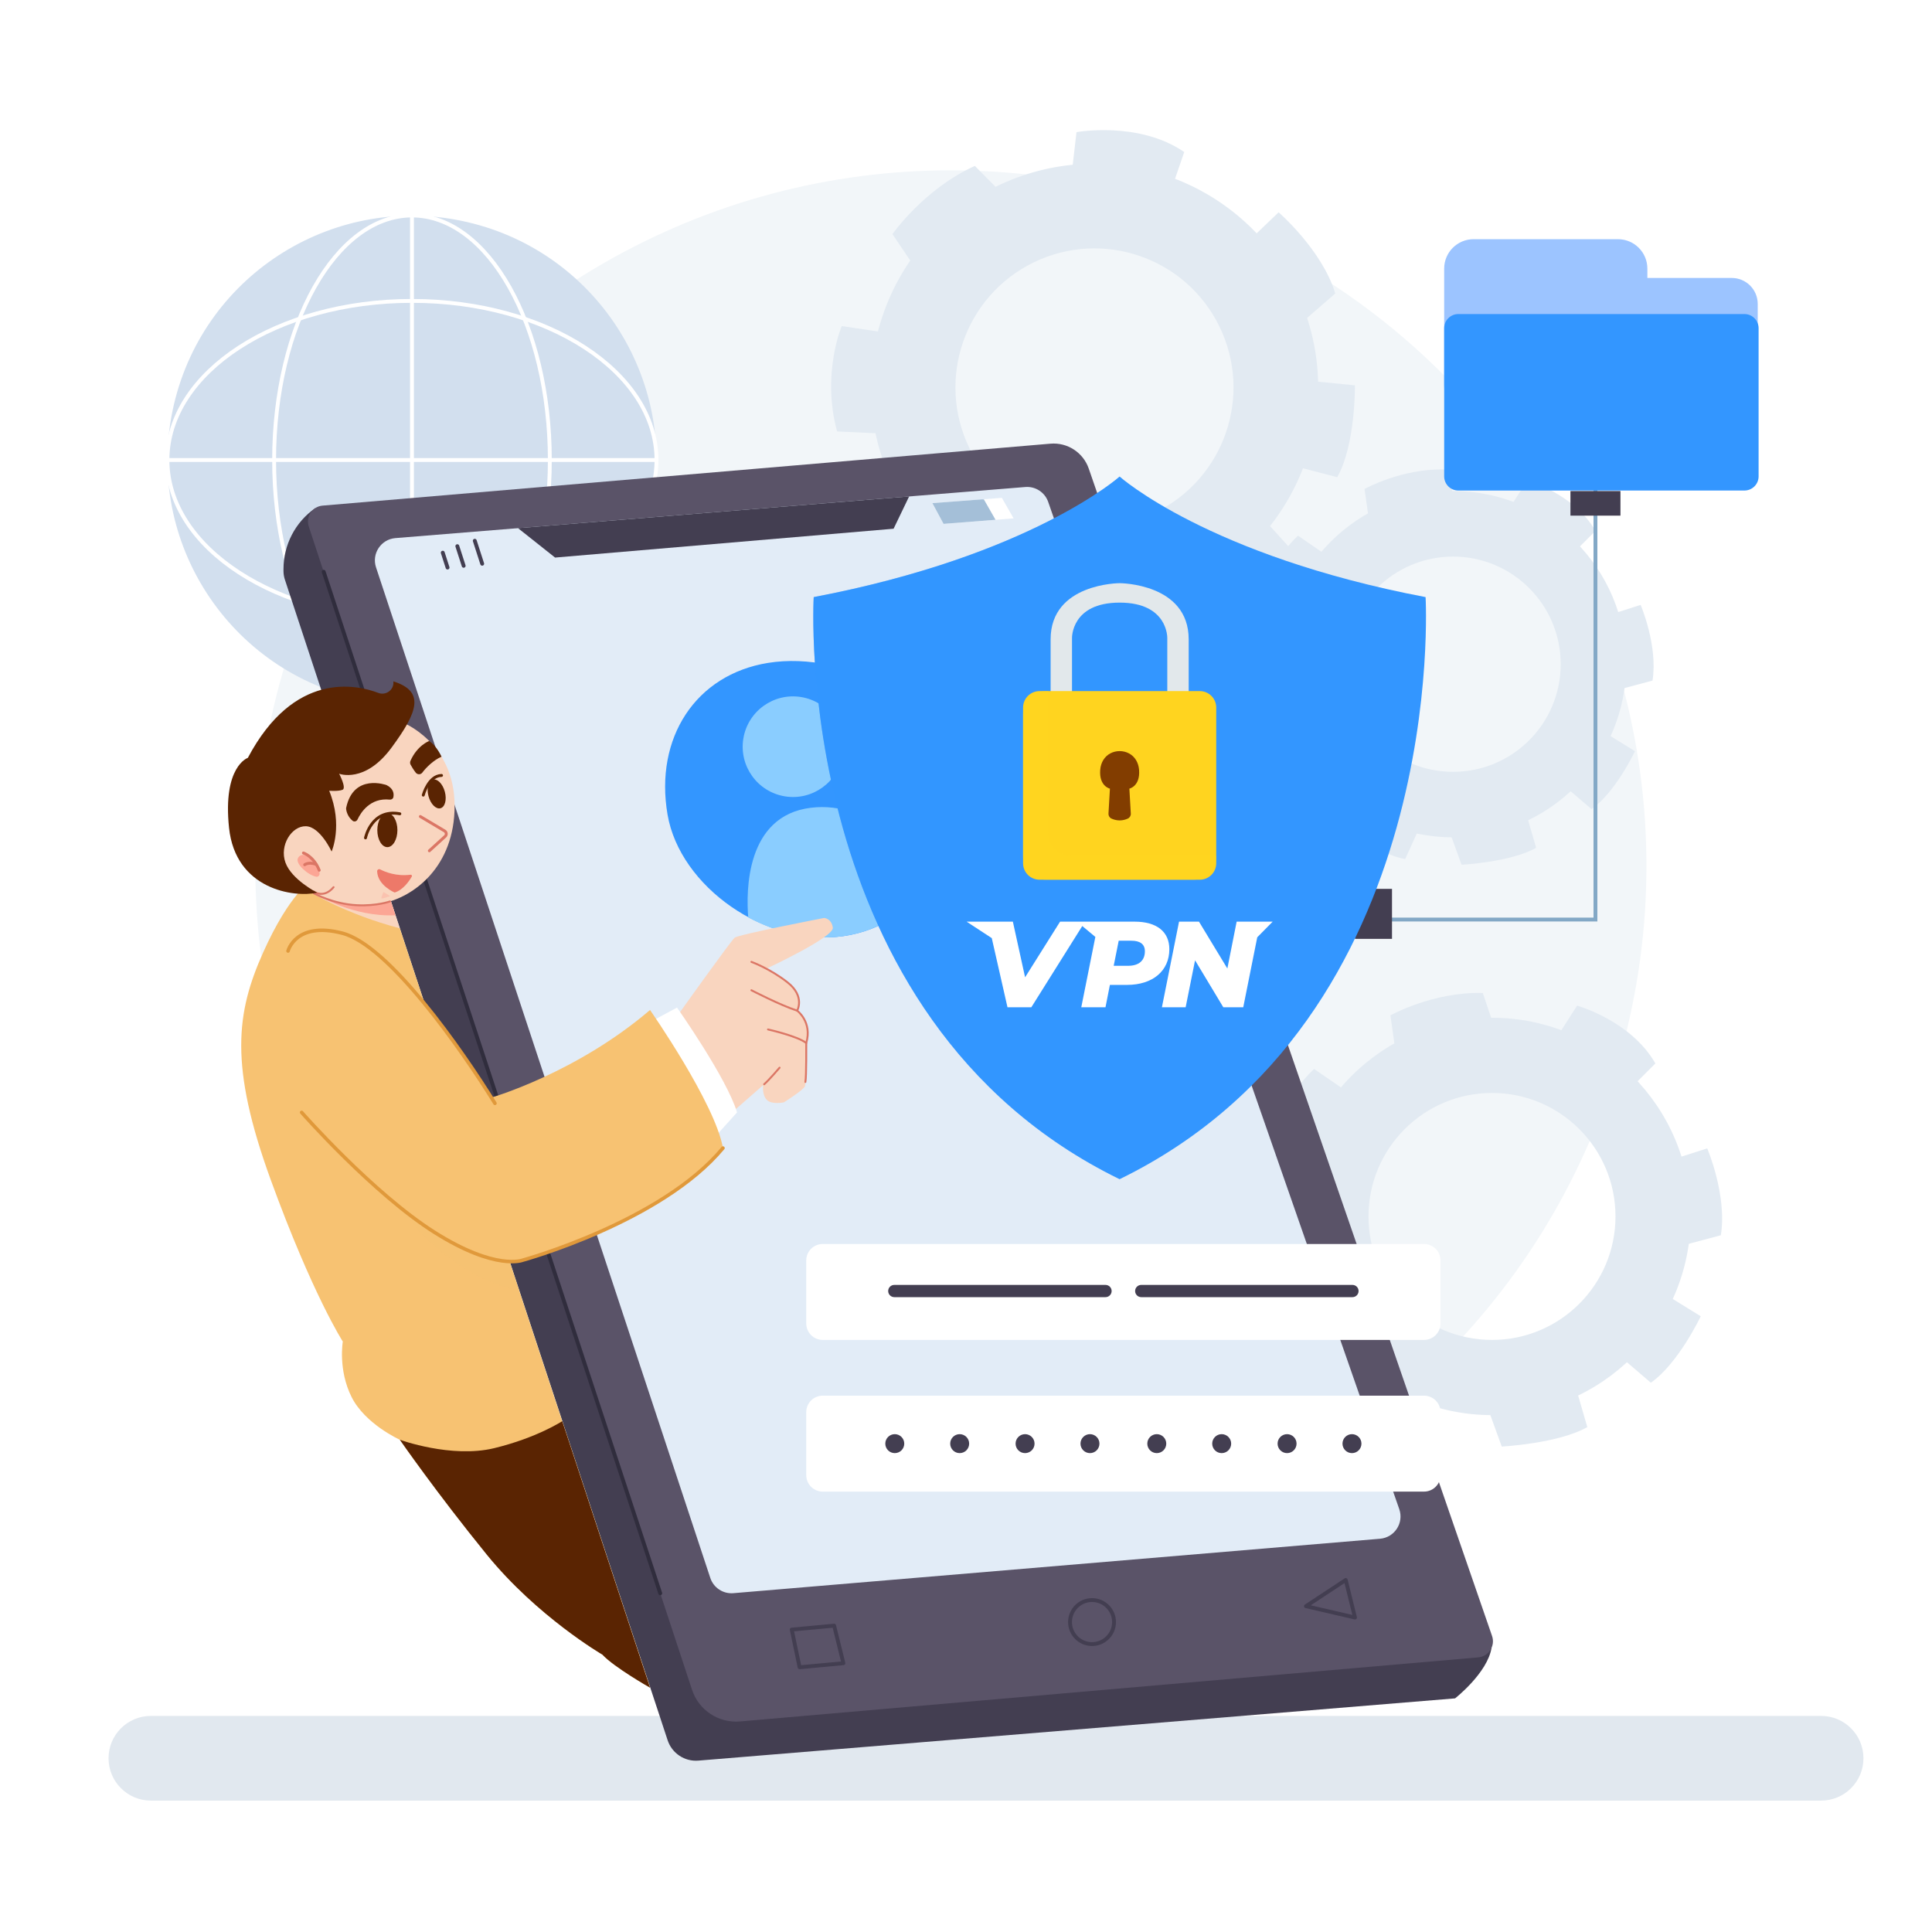 <svg xmlns="http://www.w3.org/2000/svg" xmlns:xlink="http://www.w3.org/1999/xlink" x="0px" y="0px" viewBox="0 0 500 500" style="enable-background:new 0 0 500 500;" xml:space="preserve"><g id="BACKGROUND">	<rect style="fill:#FFFFFF;" width="500" height="500"></rect></g><g id="OBJECTS">	<g>		<circle style="fill:#F2F6F9;" cx="246.082" cy="224.091" r="180.016"></circle>		<g>			<g>									<ellipse transform="matrix(0.23 -0.973 0.973 0.23 -33.744 195.465)" style="fill:#D2DFEE;" cx="106.619" cy="119.052" rx="63.283" ry="63.283"></ellipse>				<ellipse style="fill:none;stroke:#FFFFFF;stroke-miterlimit:10;" cx="106.618" cy="119.052" rx="35.677" ry="63.283"></ellipse>				<ellipse style="fill:none;stroke:#FFFFFF;stroke-miterlimit:10;" cx="106.618" cy="119.051" rx="63.283" ry="41.178"></ellipse>			</g>			<line style="fill:none;stroke:#FFFFFF;stroke-miterlimit:10;" x1="43.335" y1="119.051" x2="169.735" y2="119.051"></line>			<line style="fill:none;stroke:#FFFFFF;stroke-miterlimit:10;" x1="106.618" y1="55.768" x2="106.618" y2="182.335"></line>		</g>		<path style="fill:#E1E8EF;" d="M471.302,465.995H39.05c-6.052,0-10.959-4.906-10.959-10.959l0,0    c0-6.053,4.906-10.959,10.959-10.959h432.251c6.052,0,10.959,4.906,10.959,10.959l0,0    C482.26,461.088,477.354,465.995,471.302,465.995z"></path>		<g>			<g>				<g>					<path style="fill:#E2EAF2;" d="M386.127,263.395c-28.397,0-51.418,23.021-51.418,51.418c0,28.397,23.021,51.418,51.418,51.418       c28.397,0,51.418-23.021,51.418-51.418C437.545,286.415,414.525,263.395,386.127,263.395z M386.127,346.772       c-17.65,0-31.959-14.309-31.959-31.959c0-17.65,14.309-31.959,31.959-31.959c17.651,0,31.959,14.309,31.959,31.959       C418.086,332.463,403.778,346.772,386.127,346.772z"></path>					<path style="fill:#E2EAF2;" d="M403.246,267.93l4.907-7.675c0,0,13.965,3.9,20.256,14.972l-5.913,5.913L403.246,267.93z"></path>					<path style="fill:#E2EAF2;" d="M433.693,299.802l8.136-2.6c0,0,5.2,12.162,3.523,22.478l-10.065,2.684L433.693,299.802z"></path>					<path style="fill:#E2EAF2;" d="M431.596,335.365l8.555,5.284c0,0-5.787,12.246-12.917,17.194l-7.046-6.039L431.596,335.365z"></path>					<path style="fill:#E2EAF2;" d="M385.004,364.301l3.649,10.065c0,0,14.594-0.755,22.143-5.033l-3.145-10.82L385.004,364.301z"></path>					<path style="fill:#E2EAF2;" d="M361.225,272.585l-1.384-9.813c0,0,11.072-6.165,23.904-5.787l2.631,7.792L361.225,272.585z"></path>					<path style="fill:#E2EAF2;" d="M348.392,282.356l-8.304-5.703c0,0-9.058,7.884-11.575,21.304l8.891,4.865L348.392,282.356z"></path>				</g>				<g>					<path style="fill:#E2EAF2;" d="M376.052,127.083c-24.749,0-44.811,20.063-44.811,44.811c0,24.749,20.063,44.811,44.811,44.811       c24.749,0,44.811-20.063,44.811-44.811C420.863,147.146,400.801,127.083,376.052,127.083z M376.052,199.747       c-15.383,0-27.853-12.47-27.853-27.852c0-15.382,12.47-27.853,27.853-27.853c15.383,0,27.853,12.47,27.853,27.853       C403.905,187.277,391.435,199.747,376.052,199.747z"></path>					<path style="fill:#E2EAF2;" d="M390.971,131.036l4.276-6.688c0,0,12.171,3.399,17.653,13.048l-5.153,5.153L390.971,131.036z"></path>					<path style="fill:#E2EAF2;" d="M417.506,158.813l7.091-2.266c0,0,4.532,10.599,3.07,19.59l-8.772,2.339L417.506,158.813z"></path>					<path style="fill:#E2EAF2;" d="M415.678,189.806l7.456,4.605c0,0-5.044,10.672-11.257,14.985l-6.14-5.263L415.678,189.806z"></path>					<path style="fill:#E2EAF2;" d="M351.939,206.176l-4.811,7.325c0,0,9.081,7.541,16.535,8.823l3.341-7.365L351.939,206.176z"></path>					<path style="fill:#E2EAF2;" d="M375.073,215.025l3.18,8.772c0,0,12.719-0.658,19.298-4.386l-2.741-9.43L375.073,215.025z"></path>					<path style="fill:#E2EAF2;" d="M354.35,135.092l-1.206-8.552c0,0,9.649-5.373,20.833-5.044l2.293,6.791L354.35,135.092z"></path>					<path style="fill:#E2EAF2;" d="M343.166,143.608l-7.237-4.971c0,0-7.895,6.871-10.087,18.567l7.748,4.24L343.166,143.608z"></path>				</g>				<g>					<path style="fill:#E2EAF2;" d="M257.863,48.247c-28.729,14.02-40.652,48.675-26.632,77.403       c14.02,28.729,48.675,40.652,77.403,26.632c28.729-14.02,40.652-48.675,26.632-77.403       C321.247,46.15,286.592,34.227,257.863,48.247z M299.027,132.596c-17.856,8.714-39.396,1.303-48.11-16.553       c-8.714-17.856-1.303-39.396,16.553-48.11c17.857-8.714,39.396-1.303,48.11,16.553       C324.295,102.342,316.884,123.882,299.027,132.596z"></path>					<path style="fill:#E2EAF2;" d="M277.421,44.383l1.175-10.187c0,0,16.054-2.949,27.884,5.146l-3.063,8.902L277.421,44.383z"></path>					<path style="fill:#E2EAF2;" d="M323.958,61.595l6.947-6.647c0,0,11.265,9.736,14.662,21.001l-8.857,7.684L323.958,61.595z"></path>					<path style="fill:#E2EAF2;" d="M339.394,98.608l11.264,1.122c0,0,0.191,15.246-4.578,23.772l-10.109-2.631L339.394,98.608z"></path>					<path style="fill:#E2EAF2;" d="M274.678,153.719l-1.435,11.228c0,0,14.814,3.609,24.193,0.875l-0.294-10.442L274.678,153.719z"></path>					<path style="fill:#E2EAF2;" d="M306.545,150.885l8.66,8.381c0,0,14.392-7.969,19.917-16.023l-8.524-9.393L306.545,150.885z"></path>					<path style="fill:#E2EAF2;" d="M237.208,69.838l-6.245-9.245c0,0,8.157-11.703,21.326-17.657l6.509,6.584L237.208,69.838z"></path>					<path style="fill:#E2EAF2;" d="M229.049,86.059l-11.216-1.671c0,0-5.271,12.448-1.192,27.267l11.396,0.532L229.049,86.059z"></path>				</g>			</g>			<g>				<path style="fill:#433E51;" d="M81.571,131.518c0,0-0.013,0.009-0.037,0.026c-5.132,3.591-8.167,9.48-8.167,15.744v0.501      c0,0.743,0.119,1.482,0.351,2.188l99.066,300.397c1.116,3.385,4.406,5.564,7.958,5.272l195.831-16.109c0,0,8.4-6.573,9.442-13.1      L81.571,131.518z"></path>				<path style="fill:#5A5368;" d="M79.91,136.265l99.188,301.051c1.74,5.283,6.885,8.675,12.426,8.194l191.024-16.58      c2.716-0.236,4.485-2.962,3.595-5.538L281.769,121.271c-1.439-4.165-5.523-6.822-9.914-6.448L83.485,130.854      C80.826,131.08,79.075,133.73,79.91,136.265z"></path>				<path style="fill:#E2ECF7;" d="M97.315,146.832l86.51,261.539c0.839,2.537,3.308,4.167,5.971,3.943l167.361-14.09      c3.761-0.317,6.214-4.095,4.971-7.66l-90.856-260.669c-0.866-2.484-3.301-4.07-5.923-3.857l-163.015,13.22      C98.603,139.561,96.14,143.278,97.315,146.832z"></path>				<g>					<path style="fill:#3396FF;" d="M247.118,200.727c2.692,18.753-8.732,38.654-28.816,41.537       c-20.083,2.883-42.353-12.778-45.544-31.453c-3.397-19.878,7.297-36.234,26.001-39.253       C219.198,168.258,244.426,181.973,247.118,200.727z"></path>											<ellipse transform="matrix(0.16 -0.987 0.987 0.16 -18.366 364.934)" style="fill:#8ACDFF;" cx="205.281" cy="193.26" rx="13.022" ry="13.021"></ellipse>					<path style="fill:#8ACDFF;" d="M241.043,227.749c-4.414-6.685-15.604-20.622-31.209-18.699       c-16.847,2.076-16.744,21.606-16.192,28.384c7.604,4.047,16.353,6.024,24.662,4.831       C228.21,240.841,236.005,235.273,241.043,227.749z"></path>				</g>				<polygon style="fill:#433E51;" points="134.06,136.686 143.654,144.298 231.261,136.833 235.283,128.477     "></polygon>				<g>					<polygon style="fill:#FFFFFF;" points="241.3,130.205 259.282,128.842 262.321,134.152 244.192,135.576      "></polygon>					<polygon style="fill:#A4BFD8;" points="254.624,129.245 254.167,129.23 241.3,130.205 244.192,135.576 257.643,134.519             "></polygon>				</g>				<g>											<line style="fill:none;stroke:#433E51;stroke-linecap:round;stroke-linejoin:round;stroke-miterlimit:10;" x1="114.585" y1="143.033" x2="115.826" y2="146.881"></line>											<line style="fill:none;stroke:#433E51;stroke-linecap:round;stroke-linejoin:round;stroke-miterlimit:10;" x1="118.357" y1="141.35" x2="119.996" y2="146.432"></line>											<line style="fill:none;stroke:#433E51;stroke-linecap:round;stroke-linejoin:round;stroke-miterlimit:10;" x1="122.871" y1="139.945" x2="124.791" y2="145.896"></line>				</g>				<g>					<polygon style="fill:none;stroke:#433E51;stroke-linecap:round;stroke-linejoin:round;stroke-miterlimit:10;" points="       218.273,430.437 206.934,431.489 204.902,421.737 215.875,420.72      "></polygon>					<polygon style="fill:none;stroke:#433E51;stroke-linecap:round;stroke-linejoin:round;stroke-miterlimit:10;" points="       350.67,418.615 337.978,415.679 348.272,408.897      "></polygon>					<path style="fill:none;stroke:#433E51;stroke-linecap:round;stroke-linejoin:round;stroke-miterlimit:10;" d="M288.312,419.86       c-0.038,3.145-2.619,5.663-5.764,5.625c-3.145-0.038-5.663-2.619-5.625-5.764c0.038-3.145,2.619-5.664,5.764-5.625       C285.832,414.135,288.35,416.715,288.312,419.86z"></path>				</g>									<line style="fill:none;stroke:#302D3D;stroke-linecap:round;stroke-linejoin:round;stroke-miterlimit:10;" x1="83.768" y1="147.972" x2="170.868" y2="412.336"></line>			</g>			<g>				<g>					<path style="fill:#FFFFFF;" d="M368.54,346.772H212.917c-2.353,0-4.26-1.907-4.26-4.26v-16.307c0-2.353,1.907-4.26,4.26-4.26       H368.54c2.353,0,4.26,1.907,4.26,4.26v16.307C372.8,344.864,370.892,346.772,368.54,346.772z"></path>					<g>						<path style="fill:#433E51;" d="M286.107,335.7h-54.665c-0.874,0-1.583-0.709-1.583-1.583l0,0c0-0.874,0.709-1.583,1.583-1.583        h54.665c0.874,0,1.583,0.709,1.583,1.583l0,0C287.69,334.991,286.981,335.7,286.107,335.7z"></path>						<path style="fill:#433E51;" d="M350.015,335.7H295.35c-0.874,0-1.583-0.709-1.583-1.583l0,0c0-0.874,0.709-1.583,1.583-1.583        h54.665c0.874,0,1.583,0.709,1.583,1.583l0,0C351.598,334.991,350.889,335.7,350.015,335.7z"></path>					</g>				</g>				<g>					<path style="fill:#FFFFFF;" d="M368.54,386.025H212.917c-2.353,0-4.26-1.907-4.26-4.26v-16.307c0-2.353,1.907-4.26,4.26-4.26       H368.54c2.353,0,4.26,1.907,4.26,4.26v16.307C372.8,384.118,370.892,386.025,368.54,386.025z"></path>					<g>						<circle style="fill:#433E51;" cx="231.568" cy="373.612" r="2.453"></circle>						<circle style="fill:#433E51;" cx="248.364" cy="373.612" r="2.453"></circle>						<circle style="fill:#433E51;" cx="265.286" cy="373.612" r="2.453"></circle>						<circle style="fill:#433E51;" cx="282.082" cy="373.612" r="2.453"></circle>						<circle style="fill:#433E51;" cx="299.375" cy="373.612" r="2.453"></circle>						<circle style="fill:#433E51;" cx="316.171" cy="373.612" r="2.453"></circle>						<circle style="fill:#433E51;" cx="333.092" cy="373.612" r="2.453"></circle>						<circle style="fill:#433E51;" cx="349.888" cy="373.612" r="2.453"></circle>					</g>				</g>			</g>			<g>				<path style="fill:#F9D5BF;" d="M175.527,262.582c0,0,13.588-19.061,14.594-19.899c1.006-0.839,23.149-5.116,23.149-5.116      s1.929,0.084,2.265,2.516c0.335,2.432-17.111,10.568-17.111,10.568s5.871,3.187,7.465,5.787c1.594,2.6,0.419,5.116,0.419,5.116      s3.858,2.936,2.349,8.387c0,0-0.084,10.233-0.336,11.155c-0.252,0.923-5.452,4.194-5.452,4.194s-3.187,0.671-4.445-0.671      c-1.258-1.342-0.923-3.774-0.923-3.774l-8.052,7.046L175.527,262.582z"></path>				<path style="fill:#FFFFFF;" d="M169.362,263.904l5.85-3.145c0,0,12.896,18.285,15.538,27.133l-7.423,8.22L169.362,263.904z"></path>				<path style="fill:#F7C272;" d="M187.101,297.118c-2.013-11.575-18.872-35.731-18.872-35.731      c-19.124,16.356-41.015,22.646-41.015,22.646c-5.246-8.218-12.918-18.295-17.113-23.681l-6.623-20.101L80.57,227.96      c0,0-5.546,3.077-12.487,18.581c-6.94,15.505-8.807,29.188,2.013,58.88c10.82,29.692,18.62,41.77,18.62,41.77      s-1.258,7.297,2.265,14.343c3.523,7.045,12.497,11.071,12.497,11.071s9.394,13.588,22.478,29.692      c13.085,16.104,29.943,25.917,29.943,25.917c3.02,3.271,12.33,8.555,12.33,8.555l-36.255-110.033      c4.642-0.673,11.93-2.576,22.667-7.475C176.488,309.293,187.101,297.118,187.101,297.118z"></path>				<path style="opacity:0.5;fill:#F7C272;" d="M97.089,246.421l10.667,6.812l2.171,6.588      C109.926,259.821,101.667,249.649,97.089,246.421z"></path>				<path style="opacity:0.5;fill:#F7C272;" d="M131.974,326.736c0.984-0.143,2.094-0.345,3.324-0.615      c-0.042,0.007-11.809,2.071-31.82-13.704c0,0,11.521,17.421,30.915,21.659L131.974,326.736z"></path>				<path style="fill:#F9D5BF;" d="M80.55,230.983c0,0,8.921,5.578,22.928,9.268l-3.229-9.786L80.55,230.983z"></path>				<path style="fill:#F9D5BF;" d="M104.065,186.906c0,0,13.588,5.158,13.588,21.64c0,15.623-10.409,23.653-18.872,25.288      c-8.321,1.608-15.727-1.132-20.507-4.152c-4.781-3.02-8.178-3.9-8.178-3.9v-16.23      C70.096,209.553,91.358,189.674,104.065,186.906z"></path>				<path style="fill:#FCA695;" d="M102.364,236.875l-1.201-3.641c-1.52,0.554-8.644,2.684-18.945-1.549      C82.218,231.685,91.437,237.358,102.364,236.875z"></path>				<path style="fill:none;stroke:#DB7665;stroke-width:0.5;stroke-linecap:round;stroke-miterlimit:10;" d="M81.21,231.184      c0,0,4.986,2.782,11.117,3.083c5.194,0.256,8.616-0.98,8.616-0.98"></path>				<path style="fill:none;stroke:#DB7665;stroke-width:0.5;stroke-linecap:round;stroke-miterlimit:10;" d="M81.21,230.731      c0,0,2.558,1.929,5.116-1.132"></path>				<path style="fill:#5A2402;" d="M85.823,220.372c0,0,3.02-6.794-0.629-15.727c0,0,2.39,0.189,3.46-0.252      c1.069-0.44-0.881-4.152-0.881-4.152s6.647,2.6,13.525-6.71c6.878-9.31,8.723-14.594,0.503-17.194c0,0,0.002,0.016,0.005,0.047      c0.221,2.118-1.906,3.698-3.896,2.941c-5.727-2.177-21.832-5.711-33.769,16.807c0,0-6.542,2.181-4.865,18.117      c1.678,15.936,16.775,18.117,22.814,16.775c0,0-6.626-3.355-8.22-7.8c-1.594-4.445,1.594-9.478,5.284-9.394      C82.845,213.914,85.823,220.372,85.823,220.372z"></path>				<path style="fill:#5A2402;" d="M92.517,212.101c0.843-1.809,3.266-5.697,8.346-5.161c0.431,0.045,0.849-0.208,0.938-0.632      c0.174-0.831,0.104-2.196-1.762-3.129c0,0-8.548-3.154-10.455,5.894c-0.022,0.105-0.026,0.214-0.012,0.32      c0.067,0.499,0.369,1.961,1.682,3.026C91.667,212.753,92.293,212.581,92.517,212.101z"></path>				<path style="fill:#5A2402;" d="M111.077,191.764c0,0-3.087,1.115-4.854,5.15c-0.138,0.316-0.123,0.683,0.039,0.988      c0.239,0.448,0.751,1.311,1.326,2.05c0.44,0.566,1.293,0.567,1.717-0.012c0.891-1.218,2.883-3.234,4.963-4.107      C114.267,195.833,113.082,193.113,111.077,191.764z"></path>				<path style="fill:none;stroke:#5A2402;stroke-width:0.75;stroke-linecap:round;stroke-miterlimit:10;" d="M94.588,216.85      c0,0,1.51-7.618,8.891-6.241"></path>				<path style="fill:none;stroke:#5A2402;stroke-width:0.75;stroke-linecap:round;stroke-miterlimit:10;" d="M109.538,205.778      c0,0,1.342-5.032,4.729-5.095"></path>				<path style="fill:#5A2402;" d="M102.849,214.841c0,2.43-1.164,4.399-2.6,4.399s-2.6-1.969-2.6-4.399      c0-2.429,1.164-4.399,2.6-4.399S102.849,212.412,102.849,214.841z"></path>				<path style="fill:#5A2402;" d="M115.125,204.905c0.547,2.046,0.042,3.957-1.127,4.27c-1.169,0.312-2.56-1.093-3.106-3.139      c-0.546-2.046-0.042-3.957,1.127-4.27C113.188,201.454,114.579,202.859,115.125,204.905z"></path>				<path style="fill:none;stroke:#DB7665;stroke-width:0.75;stroke-linecap:round;stroke-miterlimit:10;" d="M108.783,211.314      l6.286,3.739c0.503,0.299,0.574,1,0.142,1.394l-4.1,3.737"></path>				<path style="fill:#ED7969;" d="M98.389,224.998c1.287,0.672,4.158,1.845,7.855,1.382c0.265-0.033,0.465,0.234,0.333,0.466      c-0.626,1.094-2.205,3.467-4.44,4.137c0,0-4.371-1.791-4.536-5.473C97.582,225.096,98.022,224.806,98.389,224.998z"></path>				<path style="fill:#FCA695;" d="M79.996,221.591c0,0-2.225-1.093-2.917,0.574c-0.61,1.47,2.671,4.336,4.77,4.732      c0.448,0.084,0.849-0.291,0.857-0.747C82.724,225.111,82.38,223.197,79.996,221.591z"></path>				<path style="fill:none;stroke:#DB7665;stroke-width:0.75;stroke-linecap:round;stroke-miterlimit:10;" d="M78.525,220.75      c0,0,2.642,0.818,4.089,4.466"></path>				<path style="fill:none;stroke:#DB7665;stroke-width:0.75;stroke-linecap:round;stroke-miterlimit:10;" d="M78.847,223.797      c0,0,1-0.814,2.92-0.118"></path>				<path style="opacity:0.39;fill:#FCA695;" d="M99.226,230.852c0,0,1.62,0.928,1.714,1.022c0.094,0.094-2.08,0.755-2.22,0.629      C98.581,232.377,99.226,230.852,99.226,230.852z"></path>				<path style="fill:#5A2402;" d="M127.886,374.786c-11.072,2.684-24.408-2.181-24.408-2.181s9.394,13.588,22.478,29.692      c13.085,16.104,29.943,25.917,29.943,25.917c3.02,3.271,12.33,8.555,12.33,8.555l-22.726-68.973      C145.503,367.796,138.957,372.102,127.886,374.786z"></path>									<path style="fill:none;stroke:#E0993B;stroke-width:0.914;stroke-linecap:round;stroke-linejoin:bevel;stroke-miterlimit:2.226;" d="      M74.541,246.122c0,0,1.971-7.758,14.049-4.613c12.078,3.145,30.822,29.996,39.505,44.034"></path>									<path style="fill:none;stroke:#E0993B;stroke-width:0.914;stroke-linecap:round;stroke-linejoin:bevel;stroke-miterlimit:2.226;" d="      M78.064,287.892c0,0,18.452,20.969,34.389,31.034c15.936,10.065,22.847,7.195,22.847,7.195s35.949-9.88,51.801-29.003"></path>				<path style="fill:none;stroke:#DB7665;stroke-width:0.5;stroke-linecap:round;stroke-miterlimit:10;" d="M194.461,248.932      c0,0,4.781,1.713,9.373,5.323c4.592,3.61,2.474,7.3,2.474,7.3s3.963,2.915,2.349,8.387c0,0,0.059,8.697-0.227,10.072"></path>				<path style="fill:none;stroke:#DB7665;stroke-width:0.5;stroke-linecap:round;stroke-miterlimit:10;" d="M194.461,256.271      c0,0,7.402,3.858,11.847,5.284"></path>				<path style="fill:none;stroke:#DB7665;stroke-width:0.5;stroke-linecap:round;stroke-miterlimit:10;" d="M198.76,266.42      c0,0,7.8,1.761,9.897,3.523"></path>				<path style="fill:none;stroke:#DB7665;stroke-width:0.5;stroke-linecap:round;stroke-miterlimit:10;" d="M201.753,276.317      c0,0-2.677,3.143-3.988,4.29"></path>			</g>			<polyline style="fill:none;stroke:#83A8C6;stroke-miterlimit:10;" points="412.901,124.347 412.901,237.976 350.659,237.976         "></polyline>			<g>				<path style="opacity:0.55;fill:#4C94FF;" d="M448.177,71.936h-21.84v-2.422c0-4.203-3.408-7.611-7.612-7.611h-37.365      c-4.204,0-7.611,3.408-7.611,7.611v30.169c0,4.204,3.408,7.612,7.611,7.612h27.664h9.702h29.451c3.71,0,6.718-3.008,6.718-6.718      V78.654C454.895,74.943,451.887,71.936,448.177,71.936z"></path>				<path style="fill:#3396FF;" d="M451.463,81.277h-74.053c-2.021,0-3.66,1.639-3.66,3.66v38.349c0,2.021,1.639,3.66,3.66,3.66      h74.053c2.021,0,3.66-1.639,3.66-3.66V84.937C455.123,82.916,453.484,81.277,451.463,81.277z"></path>			</g>							<rect x="348.983" y="231.713" transform="matrix(-1.836970e-16 1 -1 -1.836970e-16 591.961 -118.946)" style="fill:#433E51;" width="12.941" height="9.589"></rect>			<g>				<path style="fill:#3396FF;" d="M368.941,154.531c-56.364-10.736-79.178-31.201-79.178-31.201s-22.814,20.465-79.178,31.201      c0,0-6.374,108.869,79.178,150.639C375.316,263.4,368.941,154.531,368.941,154.531z"></path>				<path style="opacity:0.35;fill:#3396FF;" d="M289.764,305.17V123.33c0,0-22.814,20.465-79.178,31.201      C210.586,154.531,204.212,263.4,289.764,305.17z"></path>				<path style="fill:#FFFFFF;" d="M293.636,238.522h-19.289l-9.053,14.402l-3.166-14.402h-11.97l6.512,4.259l4.066,17.899h6.172      l13.184-21.023l3.384,2.815l-3.642,18.209h6.267l1.14-5.792h4.431c6.679,0,10.953-3.641,10.953-9.243      C302.626,241.148,299.398,238.522,293.636,238.522z M291.959,249.948h-3.736l1.298-6.489h3.292c2.184,0,3.482,0.855,3.482,2.722      C296.295,248.62,294.713,249.948,291.959,249.948z M320.044,238.522l-2.405,12.124l-7.344-12.124h-5.16l-4.432,22.158h6.141      l2.437-12.155l7.312,12.155h5.16l3.622-18.107l3.994-4.05H320.044z"></path>				<g>					<path style="fill:#E2E8EB;" d="M289.764,150.924c0,0-17.865,0-17.865,14.53v14.532h5.536v-14.846c0,0-0.252-9.184,12.329-9.184       s12.33,9.184,12.33,9.184v14.846h5.536v-14.532C307.629,150.924,289.764,150.924,289.764,150.924z"></path>					<path style="fill:#FFD41F;" d="M310.499,178.855h-41.469c-2.353,0-4.26,1.907-4.26,4.26v40.295c0,2.353,1.907,4.26,4.26,4.26       h41.469c2.353,0,4.26-1.907,4.26-4.26v-40.295C314.759,180.762,312.851,178.855,310.499,178.855z"></path>					<path style="opacity:0.55;fill:#FFD41F;" d="M277.256,221.505c-3.289,0-5.955-2.666-5.955-5.955v-36.695h-0.577       c-3.289,0-5.955,2.666-5.955,5.955v36.905c0,3.289,2.666,5.955,5.955,5.955h38.079c3.289,0,5.955-2.666,5.955-5.955v-0.21       H277.256z"></path>					<path style="fill:#823D00;" d="M294.796,199.278c-0.074-1.016-0.364-1.851-0.77-2.537c-1.862-3.144-6.662-3.144-8.524,0       c-0.406,0.685-0.696,1.521-0.77,2.537c-0.31,4.224,2.516,4.823,2.516,4.823l-0.373,6.449c-0.031,0.533,0.249,1.045,0.73,1.275       c0.515,0.246,1.26,0.497,2.159,0.497c0.879,0,1.611-0.24,2.125-0.481c0.497-0.233,0.796-0.743,0.764-1.291l-0.373-6.449       C292.28,204.101,295.106,203.502,294.796,199.278z"></path>				</g>			</g>			<rect x="406.43" y="127.083" style="fill:#433E51;" width="12.941" height="6.364"></rect>		</g>	</g></g></svg>